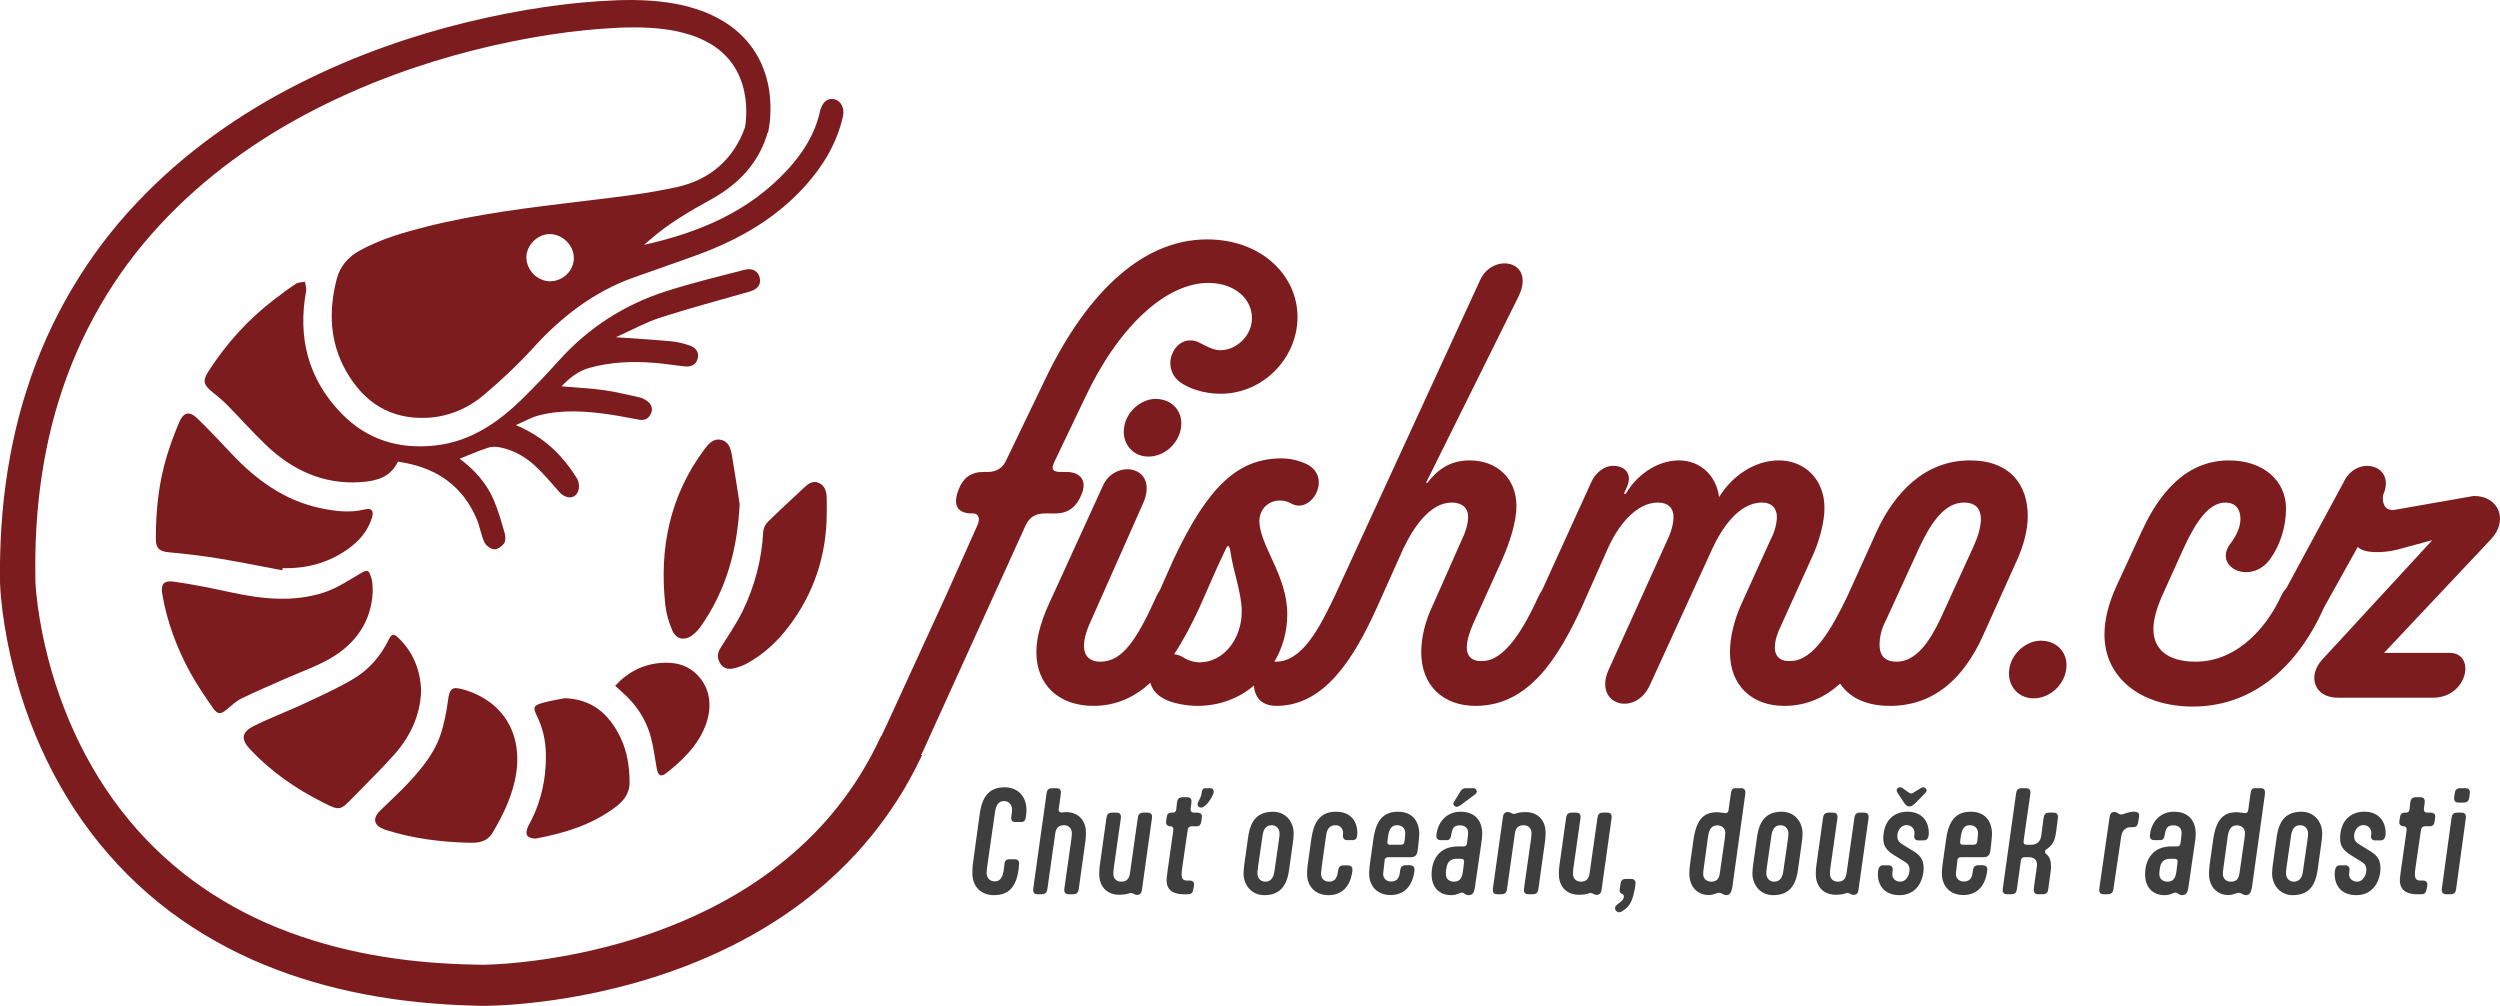 <?xml version="1.0" encoding="utf-8"?>
<!-- Generator: Adobe Illustrator 16.0.0, SVG Export Plug-In . SVG Version: 6.00 Build 0)  -->
<!DOCTYPE svg PUBLIC "-//W3C//DTD SVG 1.1//EN" "http://www.w3.org/Graphics/SVG/1.1/DTD/svg11.dtd">
<svg version="1.1" id="Vrstva_1" xmlns="http://www.w3.org/2000/svg" xmlns:xlink="http://www.w3.org/1999/xlink" x="0px" y="0px"
	 width="455.41px" height="183.237px" viewBox="0 0 455.41 183.237" enable-background="new 0 0 455.41 183.237"
	 xml:space="preserve">
<g>
	<g>
		<path fill="#3F3E3E" d="M179.843,157.772c-0.07,0.562-0.117,1.03-0.117,1.241c0,0.82,0.515,1.546,1.476,1.546
			c1.054,0,1.452-0.82,1.64-2.084l0.163-1.241c0.023-0.211,0.188-0.703,0.773-0.703h1.148c0.468,0,0.726,0.375,0.726,0.679
			c0,0.187-0.047,0.703-0.094,1.101c-0.444,3.443-1.968,4.755-4.474,4.755c-2.318,0-3.959-1.476-3.959-4.076
			c0-0.82,0.07-1.429,0.164-2.108l1.172-8.549c0.469-3.466,1.896-4.918,4.59-4.918c2.39,0,3.936,1.71,3.936,4.123
			c0,0.351-0.023,0.726-0.094,1.101l-0.047,0.352c-0.07,0.492-0.352,0.75-0.75,0.75h-1.17c-0.305,0-0.469-0.094-0.586-0.234
			c-0.094-0.117-0.141-0.281-0.141-0.445c0-0.304,0.164-0.96,0.164-1.592c0-0.82-0.516-1.546-1.476-1.546
			c-1.054,0-1.452,0.82-1.64,2.084L179.843,157.772z"/>
		<path fill="#3F3E3E" d="M193.4,148.005c0.164,0,0.422-0.07,0.749-0.07c2.601,0,3.677,1.85,3.677,3.771
			c0,0.375-0.047,1.031-0.094,1.476l-1.217,8.713c-0.07,0.469-0.188,1.007-1.031,1.007h-0.75c-0.374,0-0.585-0.094-0.702-0.234
			c-0.117-0.14-0.164-0.281-0.164-0.515c0-0.07,0.023-0.352,0.047-0.492l1.265-8.9c0.07-0.563,0.07-0.843,0.07-1.031
			c0-0.843-0.609-1.405-1.404-1.405c-0.844,0-1.453,0.328-1.617,1.499l-1.428,10.071c-0.07,0.469-0.188,1.007-1.031,1.007h-0.703
			c-0.375,0-0.585-0.094-0.702-0.234c-0.117-0.14-0.164-0.281-0.164-0.515c0-0.07,0.023-0.352,0.047-0.492l2.39-17.075
			c0.07-0.468,0.188-1.007,1.029-1.007h0.727c0.375,0,0.586,0.094,0.703,0.234c0.117,0.141,0.164,0.281,0.164,0.516
			c0,0.07-0.023,0.351-0.047,0.492l-0.211,1.593c-0.094,0.703-0.164,0.89-0.164,1.101
			C192.838,147.794,193.072,148.005,193.4,148.005z"/>
		<path fill="#3F3E3E" d="M200.235,159.225c0-0.375,0.023-1.031,0.094-1.476l1.218-8.713c0.07-0.469,0.188-1.007,1.031-1.007h0.749
			c0.375,0,0.585,0.094,0.702,0.234c0.117,0.14,0.164,0.281,0.164,0.515c0,0.07-0.023,0.351-0.047,0.492l-1.264,8.9
			c-0.07,0.563-0.07,0.843-0.07,1.031c0,0.843,0.608,1.405,1.404,1.405c0.844,0,1.453-0.328,1.617-1.499l1.428-10.071
			c0.07-0.469,0.188-1.007,1.031-1.007h0.703c0.374,0,0.585,0.094,0.702,0.234c0.117,0.14,0.164,0.281,0.164,0.515
			c0,0.07-0.023,0.351-0.047,0.492l-1.804,12.859c-0.047,0.328-0.117,0.468-0.211,0.585c-0.164,0.211-0.422,0.305-0.68,0.305
			c-0.233,0-0.421-0.094-0.655-0.211l-0.094-0.047c-0.117-0.07-0.233-0.094-0.351-0.094s-0.211,0.023-0.352,0.07l-0.211,0.07
			c-0.445,0.141-1.055,0.188-1.547,0.188C201.313,162.996,200.235,161.145,200.235,159.225z"/>
		<path fill="#3F3E3E" d="M213.652,151.847c0.047-0.281,0.094-0.632,0.094-0.82c0-0.164-0.07-0.305-0.188-0.398
			c-0.141-0.117-0.281-0.117-0.421-0.117c-0.141,0-0.281-0.023-0.445-0.141c-0.188-0.117-0.28-0.305-0.28-0.516
			c0-0.164,0.023-0.421,0.07-0.679l0.069-0.445c0.047-0.258,0.117-0.375,0.258-0.515c0.117-0.117,0.305-0.188,0.632-0.188h0.188
			c0.516,0,0.609-0.398,0.633-0.539l0.141-1.265c0.07-0.468,0.211-1.007,1.055-1.007h0.726c0.374,0,0.585,0.093,0.702,0.234
			s0.164,0.281,0.164,0.516c0,0.07-0.023,0.351-0.047,0.492l-0.07,0.515c-0.047,0.305-0.047,0.445-0.047,0.516
			c0,0.281,0.234,0.539,0.492,0.539h0.75c0.234,0,0.397,0.047,0.538,0.141c0.188,0.117,0.281,0.304,0.281,0.492
			s-0.023,0.375-0.07,0.703l-0.07,0.445c-0.047,0.211-0.117,0.375-0.258,0.516c-0.116,0.117-0.304,0.188-0.632,0.188h-0.773
			c-0.656,0-0.75,0.445-0.773,0.585l-0.889,6.09c-0.117,0.843-0.234,1.499-0.234,2.155c0,0.609,0.234,1.054,0.913,1.054h0.468
			c0.352,0,0.516,0.07,0.609,0.141c0.211,0.141,0.281,0.352,0.281,0.539c0,0.234-0.047,0.469-0.094,0.68l-0.07,0.328
			c-0.117,0.703-0.516,0.82-1.008,0.82h-0.912c-1.781-0.07-2.929-0.796-2.929-2.577c0.023-0.281,0.023-0.562,0.188-1.733
			L213.652,151.847z M218.923,144.164c0.164-0.352,0.188-0.585,0.702-0.585h0.844c0.445,0,0.633,0.304,0.633,0.656
			c0,0.585-1.359,2.881-2.296,2.881c-0.351,0-0.655-0.258-0.655-0.656c0-0.141,0.094-0.352,0.211-0.562l0.187-0.352
			c0.164-0.304,0.352-0.914,0.375-1.265V144.164z"/>
		<path fill="#3F3E3E" d="M226.529,159.084c0-0.468,0.07-1.124,0.188-1.967l0.656-4.661c0.445-3.209,1.897-4.591,4.544-4.591
			c2.155,0,3.747,1.71,3.747,3.982c0,0.468-0.07,1.124-0.188,1.967l-0.655,4.661c-0.444,3.209-1.897,4.591-4.544,4.591
			C228.123,163.066,226.529,161.356,226.529,159.084z M232.151,158.733l0.819-5.668c0.094-0.703,0.117-1.03,0.117-1.218
			c0-0.82-0.539-1.522-1.428-1.522c-1.102,0-1.523,0.843-1.664,1.874l-0.819,5.668c-0.094,0.703-0.117,1.03-0.117,1.218
			c0,0.82,0.538,1.522,1.429,1.522C231.59,160.606,232.011,159.763,232.151,158.733z"/>
		<path fill="#3F3E3E" d="M242.008,163.066c-2.436,0-3.911-1.616-3.911-3.935c0-0.609,0.07-1.312,0.188-2.084l0.585-4.169
			c0.492-3.56,1.922-5.012,4.498-5.012c2.646,0,3.888,1.687,3.888,3.888c0,0.234-0.047,0.492-0.07,0.679
			c-0.047,0.375-0.351,0.609-0.726,0.609h-1.102c-0.469,0-0.726-0.375-0.726-0.679c0-0.211,0.023-0.398,0.023-0.703
			c0-0.703-0.539-1.335-1.358-1.335c-0.938,0-1.547,0.492-1.733,1.897l-0.726,5.153c-0.117,0.89-0.188,1.569-0.188,1.851
			c0,0.796,0.585,1.382,1.428,1.382c0.844,0,1.453-0.421,1.617-1.71l0.047-0.257c0.07-0.469,0.188-1.007,1.029-1.007h0.633
			c0.352,0,0.586,0.07,0.75,0.211c0.141,0.117,0.211,0.304,0.211,0.562c0,0.234-0.047,0.539-0.117,0.89
			C245.803,161.497,244.444,163.066,242.008,163.066z"/>
		<path fill="#3F3E3E" d="M251.959,159.201c0,0.796,0.586,1.382,1.429,1.382s1.452-0.421,1.593-1.476l0.07-0.492
			c0.07-0.469,0.188-1.007,1.031-1.007h0.632c0.351,0,0.585,0.07,0.749,0.211c0.141,0.117,0.211,0.304,0.211,0.562
			c0,0.234-0.047,0.539-0.117,0.89c-0.445,2.202-1.803,3.771-4.239,3.771s-3.911-1.616-3.911-3.935c0-0.609,0.07-1.312,0.188-2.084
			l0.585-4.169c0.492-3.513,1.897-4.989,4.497-4.989c2.506,0,3.795,1.616,3.865,3.958c0,0.117-0.047,0.983-0.141,1.78l-0.141,1.171
			c-0.047,0.304-0.047,1.382-1.219,1.382h-4.168c-0.328,0-0.586,0.164-0.633,0.468L251.959,159.201z M254.535,150.324
			c-0.983,0-1.451,0.562-1.662,1.944l-0.094,0.609c-0.023,0.188-0.047,0.352-0.047,0.516c0,0.328,0.141,0.492,0.468,0.492h1.921
			c0.328,0,0.656-0.07,0.727-0.632l0.07-0.585c0.047-0.305,0.07-0.75,0.07-0.937C255.988,150.863,255.332,150.324,254.535,150.324z"
			/>
		<path fill="#3F3E3E" d="M260.785,159.295c0-2.717,1.406-5.106,4.778-5.106h1.054c0.328,0,0.563-0.164,0.609-0.539l0.117-0.89
			c0.07-0.492,0.094-0.89,0.094-1.078c0-0.914-0.703-1.335-1.429-1.335c-0.819,0-1.358,0.164-1.593,1.452l-0.094,0.515
			c-0.07,0.422-0.328,0.726-0.75,0.726h-1.193c-0.492,0-0.727-0.375-0.727-0.679c0.141-2.483,1.779-4.497,4.403-4.497
			c2.623,0,3.911,1.616,3.958,3.935c0,0.609-0.094,1.335-0.211,2.108l-1.147,7.87c-0.094,0.703-0.374,1.289-1.101,1.289
			c-0.281,0-0.469-0.07-0.68-0.211l-0.094-0.07c-0.141-0.094-0.281-0.188-0.445-0.188c-0.374,0-0.866,0.469-1.967,0.469
			C262.074,163.066,260.785,161.52,260.785,159.295z M265.985,156.438h-0.679c-1.031,0-1.641,0.562-1.805,1.616l-0.07,0.445
			c-0.047,0.304-0.047,0.562-0.047,0.773c0,0.843,0.656,1.335,1.453,1.335c0.796,0,1.475-0.305,1.662-1.897l0.188-1.569
			c0.023-0.188,0.023-0.211,0.023-0.211C266.711,156.484,266.383,156.438,265.985,156.438z M266.009,146.717
			c-0.281,0.164-0.469,0.257-0.655,0.257c-0.352,0-0.586-0.257-0.609-0.585c0-0.141,0.07-0.258,0.211-0.468l1.077-1.757
			c0.28-0.421,0.515-0.585,1.03-0.585h1.313c0.397,0,0.632,0.281,0.632,0.562c0,0.211-0.047,0.375-0.398,0.632L266.009,146.717z"/>
		<path fill="#3F3E3E" d="M281.557,151.706c0,0.375-0.047,1.031-0.094,1.476l-1.218,8.713c-0.07,0.469-0.188,1.007-1.03,1.007h-0.75
			c-0.375,0-0.586-0.094-0.703-0.234c-0.117-0.14-0.164-0.281-0.164-0.515c0-0.07,0.023-0.352,0.047-0.492l1.266-8.9
			c0.07-0.563,0.07-0.843,0.07-1.031c0-0.843-0.609-1.405-1.406-1.405c-0.842,0-1.451,0.328-1.615,1.499l-1.429,10.071
			c-0.07,0.469-0.188,1.007-1.03,1.007h-0.703c-0.375,0-0.586-0.094-0.703-0.234c-0.117-0.14-0.164-0.281-0.164-0.515
			c0-0.07,0.023-0.352,0.047-0.492l1.805-12.859c0.047-0.328,0.116-0.469,0.21-0.585c0.164-0.211,0.422-0.305,0.679-0.305
			c0.234,0,0.422,0.094,0.656,0.211l0.094,0.047c0.117,0.07,0.234,0.094,0.352,0.094s0.211-0.023,0.352-0.07l0.211-0.07
			c0.445-0.141,1.054-0.188,1.545-0.188C280.479,147.935,281.557,149.785,281.557,151.706z"/>
		<path fill="#3F3E3E" d="M283.965,159.225c0-0.375,0.023-1.031,0.094-1.476l1.219-8.713c0.07-0.469,0.188-1.007,1.03-1.007h0.749
			c0.375,0,0.586,0.094,0.703,0.234c0.117,0.14,0.164,0.281,0.164,0.515c0,0.07-0.023,0.351-0.047,0.492l-1.265,8.9
			c-0.07,0.563-0.07,0.843-0.07,1.031c0,0.843,0.608,1.405,1.405,1.405c0.844,0,1.452-0.328,1.616-1.499l1.429-10.071
			c0.07-0.469,0.188-1.007,1.031-1.007h0.702c0.374,0,0.585,0.094,0.702,0.234c0.117,0.14,0.164,0.281,0.164,0.515
			c0,0.07-0.023,0.351-0.047,0.492l-1.803,12.859c-0.047,0.328-0.117,0.468-0.211,0.585c-0.164,0.211-0.422,0.305-0.68,0.305
			c-0.234,0-0.422-0.094-0.656-0.211l-0.094-0.047c-0.117-0.07-0.233-0.094-0.351-0.094s-0.211,0.023-0.352,0.07l-0.211,0.07
			c-0.444,0.141-1.054,0.188-1.546,0.188C285.043,162.996,283.965,161.145,283.965,159.225z"/>
		<path fill="#3F3E3E" d="M295.111,164.377c0.397-0.305,0.702-0.656,0.702-1.054c0-0.328-0.141-0.398-0.351-0.492l-0.094-0.047
			c-0.188-0.094-0.328-0.257-0.328-0.585c0-0.164,0.094-0.82,0.188-1.382c0.07-0.352,0.304-0.703,0.843-0.703h1.124
			c0.492,0,0.75,0.375,0.75,0.703c0,0.281-0.094,0.82-0.164,1.194c-0.352,1.827-0.797,2.881-1.687,3.56l-0.375,0.281
			c-0.28,0.211-0.562,0.328-0.749,0.328c-0.492,0-0.773-0.422-0.773-0.75c0-0.281,0.211-0.539,0.539-0.773L295.111,164.377z"/>
		<path fill="#3F3E3E" d="M315.016,146.53l0.328-2.202c0.047-0.398,0.258-0.75,0.749-0.75h1.124c0.492,0,0.727,0.351,0.727,0.703
			c0,0.445-0.094,0.867-0.164,1.429c-0.75,5.317-1.499,10.634-2.225,15.974c-0.164,0.75-0.328,1.382-1.102,1.382
			c-0.234,0-0.656-0.188-0.75-0.258l-0.116-0.07c-0.117-0.07-0.281-0.094-0.422-0.094c-0.491,0-1.03,0.398-1.897,0.398
			c-1.873,0-3.537-1.312-3.537-3.912c0-0.609,0.07-1.241,0.188-2.108l0.586-4.146c0.516-3.583,1.874-4.918,4.24-4.918
			c0.679,0,1.264,0.164,1.592,0.164c0.258,0,0.516-0.211,0.539-0.516C314.945,147.209,314.992,146.857,315.016,146.53z
			 M311.127,152.526l-0.772,5.645c-0.07,0.469-0.094,0.843-0.094,1.054c0,0.867,0.655,1.382,1.452,1.382s1.405-0.305,1.569-1.476
			l0.913-6.371c0.07-0.563,0.094-0.843,0.094-1.031c0-0.937-0.749-1.382-1.475-1.382
			C311.643,150.348,311.291,151.308,311.127,152.526z"/>
		<path fill="#3F3E3E" d="M319.227,159.084c0-0.468,0.07-1.124,0.188-1.967l0.656-4.661c0.445-3.209,1.897-4.591,4.544-4.591
			c2.155,0,3.747,1.71,3.747,3.982c0,0.468-0.07,1.124-0.188,1.967l-0.655,4.661c-0.444,3.209-1.897,4.591-4.544,4.591
			C320.82,163.066,319.227,161.356,319.227,159.084z M324.849,158.733l0.819-5.668c0.094-0.703,0.117-1.03,0.117-1.218
			c0-0.82-0.539-1.522-1.428-1.522c-1.102,0-1.523,0.843-1.664,1.874l-0.819,5.668c-0.094,0.703-0.117,1.03-0.117,1.218
			c0,0.82,0.538,1.522,1.429,1.522C324.287,160.606,324.708,159.763,324.849,158.733z"/>
		<path fill="#3F3E3E" d="M330.771,159.225c0-0.375,0.023-1.031,0.094-1.476l1.218-8.713c0.07-0.469,0.188-1.007,1.031-1.007h0.749
			c0.375,0,0.585,0.094,0.702,0.234c0.117,0.14,0.164,0.281,0.164,0.515c0,0.07-0.023,0.351-0.047,0.492l-1.264,8.9
			c-0.07,0.563-0.07,0.843-0.07,1.031c0,0.843,0.608,1.405,1.404,1.405c0.844,0,1.453-0.328,1.617-1.499l1.428-10.071
			c0.07-0.469,0.188-1.007,1.031-1.007h0.703c0.374,0,0.585,0.094,0.702,0.234c0.117,0.14,0.164,0.281,0.164,0.515
			c0,0.07-0.023,0.351-0.047,0.492l-1.804,12.859c-0.047,0.328-0.117,0.468-0.211,0.585c-0.164,0.211-0.422,0.305-0.68,0.305
			c-0.233,0-0.421-0.094-0.655-0.211l-0.094-0.047c-0.117-0.07-0.233-0.094-0.351-0.094s-0.211,0.023-0.352,0.07l-0.211,0.07
			c-0.445,0.141-1.055,0.188-1.547,0.188C331.848,162.996,330.771,161.145,330.771,159.225z"/>
		<path fill="#3F3E3E" d="M346.741,153.931l1.64,1.007c1.265,0.773,2.037,1.499,2.037,3.208c0,2.108-1.171,4.919-4.402,4.919
			c-2.671,0-3.936-1.687-3.936-3.841c0-0.82,0.188-1.593,0.891-1.593h1.1c0.492,0,0.703,0.375,0.727,0.679
			c0,0.164-0.094,0.703-0.094,0.937c0,0.914,0.75,1.358,1.429,1.358c1.241,0,1.71-1.382,1.71-2.108v-0.117
			c0-0.632-0.258-1.031-0.914-1.429l-1.826-1.125c-1.499-0.913-2.038-1.78-2.038-3.045c0-3.326,1.968-4.918,4.403-4.918
			c2.623,0,3.889,1.733,3.889,3.888c0,0.679-0.188,1.335-0.867,1.335h-1.101c-0.491,0-0.679-0.375-0.702-0.656
			c0-0.234,0.07-0.375,0.07-0.679c0-0.937-0.727-1.452-1.453-1.452c-1.077,0-1.686,1.077-1.686,2.038
			C345.641,153.088,345.922,153.439,346.741,153.931z M348.545,144.398l1.451-0.89c0.117-0.07,0.234-0.094,0.352-0.094
			c0.305,0,0.609,0.258,0.609,0.562c0,0.094-0.047,0.234-0.117,0.352l-1.92,1.967c-0.328,0.281-0.633,0.609-1.078,0.609
			c-0.516,0-0.773-0.351-1.031-0.726l-0.936-1.429c-0.188-0.257-0.375-0.515-0.375-0.773c0-0.328,0.258-0.562,0.608-0.562
			c0.164,0,0.305,0.023,0.469,0.141c0.28,0.188,1.194,0.984,1.569,0.984C348.287,144.539,348.428,144.492,348.545,144.398z"/>
		<path fill="#3F3E3E" d="M356.293,159.201c0,0.796,0.586,1.382,1.43,1.382c0.843,0,1.451-0.421,1.592-1.476l0.07-0.492
			c0.07-0.469,0.188-1.007,1.031-1.007h0.633c0.351,0,0.585,0.07,0.749,0.211c0.14,0.117,0.21,0.304,0.21,0.562
			c0,0.234-0.047,0.539-0.116,0.89c-0.445,2.202-1.804,3.771-4.239,3.771c-2.437,0-3.912-1.616-3.912-3.935
			c0-0.609,0.07-1.312,0.188-2.084l0.586-4.169c0.492-3.513,1.896-4.989,4.496-4.989c2.507,0,3.795,1.616,3.865,3.958
			c0,0.117-0.047,0.983-0.141,1.78l-0.141,1.171c-0.047,0.304-0.047,1.382-1.218,1.382h-4.169c-0.328,0-0.586,0.164-0.633,0.468
			L356.293,159.201z M358.87,150.324c-0.983,0-1.452,0.562-1.663,1.944l-0.094,0.609c-0.023,0.188-0.047,0.352-0.047,0.516
			c0,0.328,0.141,0.492,0.469,0.492h1.92c0.328,0,0.656-0.07,0.727-0.632l0.07-0.585c0.047-0.305,0.07-0.75,0.07-0.937
			C360.322,150.863,359.666,150.324,358.87,150.324z"/>
		<path fill="#3F3E3E" d="M373.13,161.895c-0.07,0.492-0.188,1.007-1.03,1.007h-0.75c-0.375,0-0.586-0.094-0.703-0.234
			c-0.117-0.14-0.164-0.281-0.164-0.515c0-0.07,0-0.352,0.023-0.492l0.492-3.49c0.047-0.304,0.07-0.445,0.07-0.726
			c0-0.82-0.609-1.288-1.357-1.288h-0.984c-0.305,0-0.539,0.234-0.586,0.539l-0.726,5.2c-0.07,0.469-0.188,1.007-1.03,1.007h-0.703
			c-0.375,0-0.586-0.094-0.703-0.234c-0.117-0.14-0.164-0.281-0.164-0.515c0-0.07,0.023-0.352,0.047-0.492l2.39-17.075
			c0.07-0.468,0.188-1.007,1.03-1.007h0.727c0.375,0,0.586,0.094,0.703,0.234c0.116,0.141,0.163,0.281,0.163,0.516
			c0,0.07-0.023,0.351-0.047,0.492c-0.843,5.926-1.218,8.338-1.218,8.549c0.023,0.304,0.234,0.515,0.563,0.515h0.796
			c1.077,0,1.733-0.585,1.874-1.663l0.422-3.185c0.07-0.469,0.188-1.007,1.03-1.007h0.726c0.375,0,0.586,0.094,0.703,0.234
			c0.117,0.14,0.164,0.281,0.164,0.515c0,0.07-0.023,0.351-0.047,0.492l-0.281,2.178c-0.234,1.78-0.656,2.436-1.593,3.139
			l-0.234,0.164c-0.14,0.117-0.21,0.258-0.21,0.398c0,0.094,0.023,0.188,0.117,0.305l0.163,0.164
			c0.655,0.585,0.819,1.218,0.819,2.319c0,0.328-0.047,0.703-0.094,1.007L373.13,161.895z"/>
		<path fill="#3F3E3E" d="M389.402,148.005c0.188,0.117,0.281,0.304,0.281,0.492s-0.047,0.516-0.094,0.773l-0.141,0.703
			c-0.047,0.211-0.117,0.375-0.258,0.516c-0.117,0.117-0.305,0.187-0.633,0.187h-0.258c-0.89,0-1.686,0.352-1.896,1.733
			l-1.405,9.486c-0.07,0.469-0.188,1.007-1.03,1.007h-0.703c-0.375,0-0.586-0.094-0.703-0.234c-0.117-0.14-0.164-0.281-0.164-0.515
			c0-0.07,0.023-0.352,0.047-0.492l1.852-12.859c0.093-0.609,0.374-0.89,0.865-0.89c0.352,0,0.516,0.164,0.727,0.281l0.117,0.07
			c0.094,0.07,0.258,0.117,0.398,0.117c0.445,0,1.171-0.515,2.412-0.515C389.074,147.865,389.262,147.912,389.402,148.005z"/>
		<path fill="#3F3E3E" d="M390.758,159.295c0-2.717,1.406-5.106,4.778-5.106h1.054c0.328,0,0.563-0.164,0.609-0.539l0.117-0.89
			c0.07-0.492,0.094-0.89,0.094-1.078c0-0.914-0.703-1.335-1.429-1.335c-0.819,0-1.358,0.164-1.593,1.452l-0.094,0.515
			c-0.07,0.422-0.328,0.726-0.75,0.726h-1.193c-0.492,0-0.727-0.375-0.727-0.679c0.141-2.483,1.779-4.497,4.403-4.497
			c2.623,0,3.911,1.616,3.958,3.935c0,0.609-0.094,1.335-0.211,2.108l-1.147,7.87c-0.094,0.703-0.374,1.289-1.101,1.289
			c-0.281,0-0.469-0.07-0.68-0.211l-0.094-0.07c-0.141-0.094-0.281-0.188-0.445-0.188c-0.374,0-0.866,0.469-1.967,0.469
			C392.047,163.066,390.758,161.52,390.758,159.295z M395.958,156.438h-0.679c-1.031,0-1.641,0.562-1.805,1.616l-0.07,0.445
			c-0.047,0.304-0.047,0.562-0.047,0.773c0,0.843,0.656,1.335,1.453,1.335c0.796,0,1.475-0.305,1.662-1.897l0.188-1.569
			c0.023-0.188,0.023-0.211,0.023-0.211C396.684,156.484,396.355,156.438,395.958,156.438z"/>
		<path fill="#3F3E3E" d="M409.68,146.53l0.327-2.202c0.047-0.398,0.258-0.75,0.749-0.75h1.125c0.492,0,0.727,0.351,0.727,0.703
			c0,0.445-0.094,0.867-0.164,1.429c-0.75,5.317-1.5,10.634-2.226,15.974c-0.164,0.75-0.328,1.382-1.101,1.382
			c-0.234,0-0.656-0.188-0.75-0.258l-0.117-0.07c-0.117-0.07-0.281-0.094-0.422-0.094c-0.491,0-1.029,0.398-1.896,0.398
			c-1.874,0-3.537-1.312-3.537-3.912c0-0.609,0.07-1.241,0.188-2.108l0.586-4.146c0.516-3.583,1.873-4.918,4.239-4.918
			c0.679,0,1.265,0.164,1.593,0.164c0.258,0,0.516-0.211,0.539-0.516C409.609,147.209,409.656,146.857,409.68,146.53z
			 M405.791,152.526l-0.773,5.645c-0.07,0.469-0.094,0.843-0.094,1.054c0,0.867,0.656,1.382,1.453,1.382
			c0.796,0,1.404-0.305,1.568-1.476l0.914-6.371c0.07-0.563,0.094-0.843,0.094-1.031c0-0.937-0.75-1.382-1.476-1.382
			C406.307,150.348,405.955,151.308,405.791,152.526z"/>
		<path fill="#3F3E3E" d="M413.891,159.084c0-0.468,0.07-1.124,0.188-1.967l0.656-4.661c0.445-3.209,1.897-4.591,4.544-4.591
			c2.155,0,3.747,1.71,3.747,3.982c0,0.468-0.07,1.124-0.188,1.967l-0.655,4.661c-0.444,3.209-1.897,4.591-4.544,4.591
			C415.484,163.066,413.891,161.356,413.891,159.084z M419.513,158.733l0.819-5.668c0.094-0.703,0.117-1.03,0.117-1.218
			c0-0.82-0.539-1.522-1.428-1.522c-1.102,0-1.523,0.843-1.664,1.874l-0.819,5.668c-0.094,0.703-0.117,1.03-0.117,1.218
			c0,0.82,0.538,1.522,1.429,1.522C418.951,160.606,419.372,159.763,419.513,158.733z"/>
		<path fill="#3F3E3E" d="M429.955,153.931l1.64,1.007c1.265,0.773,2.038,1.499,2.038,3.208c0,2.108-1.172,4.919-4.404,4.919
			c-2.67,0-3.934-1.687-3.934-3.841c0-0.82,0.187-1.593,0.889-1.593h1.102c0.492,0,0.703,0.375,0.727,0.679
			c0,0.164-0.094,0.703-0.094,0.937c0,0.914,0.749,1.358,1.428,1.358c1.242,0,1.711-1.382,1.711-2.108v-0.117
			c0-0.632-0.258-1.031-0.914-1.429l-1.826-1.125c-1.5-0.913-2.039-1.78-2.039-3.045c0-3.326,1.969-4.918,4.404-4.918
			c2.623,0,3.888,1.733,3.888,3.888c0,0.679-0.188,1.335-0.866,1.335h-1.102c-0.492,0-0.679-0.375-0.702-0.656
			c0-0.234,0.07-0.375,0.07-0.679c0-0.937-0.726-1.452-1.452-1.452c-1.078,0-1.687,1.077-1.687,2.038
			C428.854,153.088,429.135,153.439,429.955,153.931z"/>
		<path fill="#3F3E3E" d="M438.313,151.847c0.047-0.281,0.094-0.632,0.094-0.82c0-0.164-0.07-0.305-0.188-0.398
			c-0.141-0.117-0.281-0.117-0.421-0.117c-0.141,0-0.281-0.023-0.445-0.141c-0.188-0.117-0.281-0.305-0.281-0.516
			c0-0.164,0.023-0.421,0.07-0.679l0.07-0.445c0.047-0.258,0.117-0.375,0.258-0.515c0.117-0.117,0.305-0.188,0.632-0.188h0.188
			c0.515,0,0.608-0.398,0.632-0.539l0.141-1.265c0.07-0.468,0.211-1.007,1.055-1.007h0.727c0.374,0,0.585,0.093,0.702,0.234
			c0.116,0.141,0.163,0.281,0.163,0.516c0,0.07-0.023,0.351-0.047,0.492l-0.069,0.515c-0.047,0.305-0.047,0.445-0.047,0.516
			c0,0.281,0.233,0.539,0.491,0.539h0.75c0.234,0,0.398,0.047,0.539,0.141c0.188,0.117,0.281,0.304,0.281,0.492
			s-0.023,0.375-0.07,0.703l-0.07,0.445c-0.047,0.211-0.117,0.375-0.258,0.516c-0.117,0.117-0.305,0.188-0.633,0.188h-0.773
			c-0.655,0-0.749,0.445-0.772,0.585l-0.89,6.09c-0.117,0.843-0.234,1.499-0.234,2.155c0,0.609,0.234,1.054,0.914,1.054h0.468
			c0.351,0,0.515,0.07,0.608,0.141c0.211,0.141,0.281,0.352,0.281,0.539c0,0.234-0.047,0.469-0.094,0.68l-0.07,0.328
			c-0.117,0.703-0.515,0.82-1.007,0.82h-0.913c-1.78-0.07-2.928-0.796-2.928-2.577c0.023-0.281,0.023-0.562,0.188-1.733
			L438.313,151.847z"/>
		<path fill="#3F3E3E" d="M447.422,161.895c-0.07,0.469-0.188,1.007-1.031,1.007h-0.726c-0.375,0-0.585-0.094-0.702-0.234
			c-0.117-0.14-0.164-0.281-0.164-0.515c0-0.07,0.023-0.352,0.047-0.492l1.732-12.625c0.07-0.469,0.188-1.007,1.031-1.007h0.726
			c0.375,0,0.585,0.094,0.702,0.234c0.117,0.14,0.164,0.281,0.164,0.515c0,0.07-0.023,0.351-0.047,0.492L447.422,161.895z
			 M447.914,146.202c-0.375,0-0.586-0.094-0.703-0.234c-0.117-0.141-0.164-0.281-0.164-0.516c0-0.07,0.023-0.257,0.047-0.445
			l0.047-0.375c0.07-0.539,0.211-1.054,1.054-1.054h0.866c0.375,0,0.586,0.094,0.703,0.234c0.117,0.141,0.164,0.281,0.164,0.516
			c0,0.07-0.023,0.257-0.047,0.445l-0.047,0.375c-0.07,0.539-0.211,1.054-1.054,1.054H447.914z"/>
	</g>
	<g>
		<path fill="#7C1C1F" d="M192.262,93.53c2.354,0,3.84-1.239,4.707-3.345c1.115-2.478,0-4.211-2.725-4.211h-0.99
			c-1.363,0-1.859-0.372-1.239-1.734l5.574-11.644c6.069-13.006,14.741-21.058,22.544-21.058c4.584,0,7.928,2.725,7.928,6.441
			c0,3.097-2.725,5.822-5.822,5.822c-1.238,0-2.725-0.867-3.715-1.363c-4.088-2.106-7.433,3.964-3.717,7.061
			c1.61,1.239,4.459,2.23,7.557,2.23c7.68,0,13.997-6.441,13.997-13.998s-6.565-14.121-16.476-14.121
			c-12.263,0-22.544,10.529-29.977,26.508l-6.564,13.625c-0.619,1.487-1.858,2.23-3.345,2.23h-0.867
			c-2.229,0-3.716,1.115-4.46,3.097c-0.99,2.354-0.742,4.459,2.354,4.459h0.247c0.991,0,1.363,0.991,0.744,2.229l-5.699,12.759
			l-9.661,21.058c-0.708,1.567-1.413,3.067-2.116,4.539l-0.052-0.024c0,0-0.169,0.352-0.495,1.033
			c-0.314,0.687-0.826,1.683-1.514,2.972c-1.406,2.554-3.615,6.247-7.139,10.412c-3.511,4.16-8.385,8.762-14.852,12.912
			c-6.445,4.16-14.467,7.835-23.705,10.436c-4.619,1.293-9.533,2.342-14.67,3.042c-2.564,0.351-5.192,0.619-7.83,0.764
			c-0.657,0.035-1.32,0.063-1.957,0.077l-0.42,0.006l-0.51-0.011l-1.023-0.022c-1.368-0.02-2.744-0.061-4.126-0.144
			c-11.044-0.534-22.651-2.602-33.56-7.354c-5.434-2.388-10.665-5.447-15.421-9.238c-4.761-3.783-9.033-8.288-12.667-13.341
			c-7.252-10.115-11.918-22.429-13.692-35.034c-0.212-1.551-0.385-3.192-0.452-4.625c-0.002-1.551-0.055-3.215-0.012-4.813
			c0.042-3.228,0.235-6.442,0.548-9.636c0.665-6.378,1.866-12.67,3.761-18.688c3.721-12.062,10.125-23.004,18.328-31.813
			c8.172-8.859,17.887-15.694,27.771-20.813c9.902-5.133,19.959-8.662,29.432-11.064c9.475-2.39,18.422-3.725,26.266-4.089
			c3.941-0.173,7.492-0.026,10.664,0.615c1.557,0.362,3.031,0.768,4.322,1.349c1.289,0.578,2.447,1.239,3.414,2.006
			c1.929,1.542,3.164,3.387,3.867,5.182c0.729,1.786,0.992,3.484,1.09,4.859c0.165,2.789-0.24,4.245-0.199,4.162l0.002,0
			c-2.117,5.827-6.377,9.493-12.303,10.823c-5.639,1.264-11.435,1.891-17.188,2.586c-9.629,1.163-19.261,2.293-28.683,4.687
			c-4.104,1.042-8.171,2.223-11.93,4.274c-2.17,1.185-3.655,2.864-4.274,5.265c-1.496,5.8-1.275,11.457,1.736,16.769
			c3.218,5.672,8.041,8.774,14.686,8.474c3.926-0.178,7.488-1.695,10.449-4.207c3.129-2.653,6.152-5.475,8.907-8.508
			c5.137-5.66,10.987-10.202,18.229-12.81c3.987-1.437,8.006-2.783,11.98-4.256c7.412-2.744,14.125-6.599,19.457-12.567
			c3.24-3.627,5.671-7.705,6.772-12.492c0.356-1.544-0.329-2.911-1.543-3.185c-1.222-0.276-2.11,0.416-2.589,2.02
			c-0.036,0.122-0.055,0.25-0.084,0.374c-0.926,3.998-3.052,7.343-5.767,10.324c-7.049,7.738-16.208,11.567-26.237,13.799
			c0.347-0.301,0.693-0.602,1.039-0.904c3.344-2.919,7.134-5.151,11.008-7.279c4.418-2.43,7.985-5.723,9.881-10.543
			c0.221-0.563,0.436-1.141,0.563-1.729l0.093,0.021c0,0,0.026-0.127,0.079-0.378c0.045-0.237,0.109-0.58,0.167-1.024
			c0.121-0.891,0.246-2.202,0.181-3.927c-0.081-1.716-0.323-3.883-1.253-6.3c-0.896-2.41-2.592-5.051-5.186-7.175
			c-1.293-1.059-2.796-1.949-4.42-2.704c-1.629-0.758-3.396-1.278-5.238-1.731c-3.682-0.807-7.742-1.034-11.875-0.884
			c-8.313,0.317-17.51,1.62-27.354,4.01C75.19,6.457,64.73,10.019,54.327,15.298c-10.381,5.265-20.711,12.374-29.515,21.754
			c-8.836,9.32-15.846,21.051-19.932,33.929c-2.082,6.426-3.419,13.121-4.18,19.876c-0.361,3.381-0.594,6.778-0.668,10.178
			c-0.059,1.714-0.021,3.368-0.028,5.131c0.073,1.882,0.245,3.543,0.463,5.281c1.816,13.66,6.689,26.924,14.569,38.139
			c3.943,5.585,8.627,10.61,13.855,14.836c5.224,4.236,10.973,7.659,16.9,10.322c11.904,5.304,24.369,7.588,36.047,8.256
			c1.464,0.099,2.917,0.154,4.359,0.188l1.08,0.032l0.539,0.016l0.628-0.002c0.758-0.01,1.484-0.035,2.211-0.068
			c2.894-0.135,5.7-0.401,8.453-0.754c5.501-0.704,10.757-1.78,15.731-3.13c9.947-2.711,18.73-6.629,25.909-11.179
			c7.196-4.534,12.741-9.667,16.745-14.336c4.021-4.676,6.561-8.841,8.17-11.712c0.79-1.448,1.374-2.569,1.737-3.339
			c0.373-0.765,0.565-1.161,0.565-1.161l-0.225-0.104c0.064-0.055,0.123-0.095,0.19-0.155l18.878-41.537
			c0.742-1.61,1.857-2.229,3.592-2.229H192.262z M100.174,51.238c-2.264-0.007-4.25-2.005-4.287-4.309
			c-0.035-2.242,2.041-4.315,4.297-4.289c2.332,0.026,4.376,2.093,4.352,4.402C104.513,49.346,102.537,51.246,100.174,51.238z"/>
		<path fill="#7C1C1F" d="M358.861,83.868c-8.299,0-13.749,5.946-16.97,12.883l-5.327,11.768c-0.006,0.015-0.012,0.029-0.02,0.044
			c-2.844,5.931-6.182,11.847-10.383,11.847c-1.611,0.124-2.85-0.62-2.85-2.478c0-1.239,0.496-2.725,1.238-4.211l5.327-11.768
			c1.61-3.344,2.478-6.937,2.478-9.414c0-5.326-3.717-8.671-8.3-8.671c-4.459,0-8.547,2.849-10.9,6.689
			c-0.495-3.964-3.468-6.689-7.309-6.689c-4.212,0-7.928,2.973-9.661,6.07h-0.372l0.619-1.363c0.867-2.105-0.247-3.716-2.601-3.716
			c-1.611,0-3.098,1.238-3.841,2.725l-9.099,19.971c-0.207,0.289-0.396,0.607-0.562,0.963c-2.726,5.946-6.194,11.892-10.281,11.892
			c-1.61,0.124-2.849-0.62-2.849-2.478c0-1.239,0.495-2.725,1.114-4.211l5.327-11.768c1.361-3.097,2.601-6.813,2.601-9.786
			c0-4.955-3.468-8.299-8.547-8.299c-3.716,0-5.946,1.858-7.681,4.088h-0.247l16.847-33.941c3.221-6.565-4.584-8.051-6.938-3.097
			l-26.508,57.6l-0.007,0.017c-2.847,5.94-5.942,11.999-10.769,11.999h-0.248c1.486-2.478,2.354-5.451,2.354-8.671
			c0-7.061-5.078-12.511-5.078-16.97c0-1.982,1.486-3.716,3.716-3.716c0.867,0,1.61,0.248,2.229,0.619
			c3.469,1.734,7.061-4.335,3.221-6.937c-0.99-0.62-2.973-1.363-5.078-1.363c-7.928,0-13.379,4.955-19.695,18.333l-2.561,5.76
			c-0.196,0.279-0.377,0.588-0.535,0.929c-3.592,7.928-6.193,12.016-10.281,12.016c-1.982,0-2.973-1.115-2.973-2.849
			c0-1.363,0.495-2.849,0.99-3.964l9.786-22.049c2.973-6.813-5.079-8.175-7.309-3.221l-9.167,20.067
			c-1.857,3.84-2.973,7.185-2.973,10.281c0,5.946,4.088,9.786,10.406,9.786c4.186,0,7.551-1.64,10.367-4.216
			c0.248,1.018,0.917,1.995,2.142,2.729c1.487,0.991,4.46,1.486,6.441,1.486c3.964,0,7.556-1.362,10.281-3.716
			c0.124,2.105,1.362,3.716,4.088,3.716c8.795,0,14.121-8.671,18.333-17.961c0.006-0.013,0.01-0.025,0.016-0.039l4.813-10.738
			c1.858-3.84,4.831-8.299,8.795-8.299c1.858,0,2.973,0.991,2.973,2.601c0,1.239-0.495,2.849-1.114,4.088l-5.327,12.016
			c-1.362,2.849-2.105,5.822-2.105,8.547c0,6.07,3.964,9.786,9.909,9.786c9.786,0,15.113-8.918,19.324-17.961
			c0.004-0.009,0.006-0.017,0.01-0.025l4.943-11.123c1.611-3.469,4.831-7.928,8.919-7.928c1.981,0,2.849,1.115,2.849,2.601
			c0,1.363-0.495,2.973-1.114,4.212l-10.653,23.535c-2.973,6.441,4.707,8.795,7.433,2.973l11.396-24.898
			c1.611-3.468,4.707-8.423,9.043-8.423c1.858,0,2.725,1.115,2.725,2.601c0,1.115-0.371,2.725-1.114,4.088l-5.45,12.016
			c-1.238,2.849-1.982,5.822-1.982,8.547c0,6.07,3.965,9.786,9.91,9.786c4.09,0,7.394-1.571,10.16-4.045
			c1.676,2.479,4.664,4.045,9.038,4.045c7.928,0,13.378-4.831,16.97-12.759l6.194-13.75c1.239-2.725,1.981-5.574,1.981-8.052
			C369.391,88.327,366.17,83.868,358.861,83.868z M218.521,120.657c-0.991,0-2.23-0.372-3.098-0.991
			c-0.523-0.284-1.039-0.43-1.538-0.487c1.743-2.632,3.253-5.583,4.637-8.555c0.003-0.008,0.006-0.016,0.009-0.023
			c1.239-2.728,3.09-7.167,4.201-9.391c0.619-1.362,0.744-1.734,0.991-1.734s0.372,0.619,0.495,1.486
			c0.372,2.725,1.982,7.185,1.982,10.405C226.201,116.446,222.856,120.657,218.521,120.657z M359.481,99.599l-5.946,13.007
			c-1.981,4.211-4.459,7.928-8.051,7.928c-2.354,0-3.098-1.363-3.098-3.097c0-1.362,0.372-2.973,1.115-4.335l6.193-13.502
			c2.105-4.459,4.584-8.051,8.052-8.051C362.207,91.548,360.968,96.378,359.481,99.599z"/>
		<path fill="#7C1C1F" d="M450.632,90.344l-14.673,2.574c-1.638,0-2.016-1.266-1.848-2.741c2.508-5.521-4.869-7.465-7.213-2.285
			l-10.426,19.29c-0.355,0.369-0.668,0.81-0.911,1.336c-2.354,5.203-7.68,12.016-15.607,12.016c-4.707,0-7.681-1.982-7.681-5.946
			c0-1.61,0.496-3.469,1.486-5.822l4.088-9.042c2.23-4.831,4.584-8.175,7.557-8.175c1.734,0,2.725,1.115,2.725,2.973
			c0,1.363-0.619,2.973-1.981,4.707c-2.849,4.212,3.84,7.309,7.309,2.725c1.858-2.477,2.973-5.946,2.973-9.29
			c0-5.203-4.212-8.795-10.405-8.795c-9.29,0-13.873,8.547-15.979,13.13l-4.46,9.662c-1.486,3.22-2.229,6.193-2.229,8.918
			c0,7.928,6.689,13.13,16.104,13.13c10.281,0,18.704-6.441,23.906-18.085c0.002-0.004,0.004-0.008,0.006-0.012l6.129-10.986
			c1.115,1.238,4.668,1.125,7.174,0.503l6.402-1.734l-20.057,21.766c-2.726,2.973-1.486,6.937,2.849,6.937h17.343
			c6.316,0,7.928-8.175,2.973-8.175h-11.893l19.438-20.652C456.949,94.927,455.339,90.344,450.632,90.344z M434.119,90.132
			c0.04-0.3-0.715,0.841-0.531,0.452L434.119,90.132z"/>
		<path fill="#7C1C1F" d="M91.023,81.478c2.468,0.488,4.634,1.694,6.452,3.381c1.578,1.46,2.967,3.128,4.396,4.744
			c1.204,1.359,2.919,1.357,3.464-0.168c0.236-0.661,0.143-1.674-0.223-2.268c-0.904-1.47-1.954-2.88-3.119-4.152
			c-2.147-2.344-4.711-4.17-8.023-5.587c1.619-0.692,2.845-1.408,4.166-1.752c4.307-1.116,8.665-0.791,13.005-0.162
			c1.798,0.261,3.576,0.664,5.37,0.957c1.09,0.178,1.85-0.39,2.157-1.368c0.306-0.973-0.223-1.722-1.051-2.231
			c-0.323-0.197-0.677-0.384-1.04-0.464c-2.15-0.47-4.291-1.021-6.465-1.323c-2.536-0.353-5.104-0.478-7.814-0.714
			c1.46-1.543,3.036-2.787,5.027-3.345c3.925-1.103,7.945-1.253,11.983-0.921c1.854,0.152,3.696,0.461,5.547,0.646
			c1.096,0.108,1.979-0.374,2.247-1.453c0.291-1.171-0.393-1.998-1.451-2.356c-1.073-0.363-2.2-0.661-3.324-0.765
			c-3.227-0.3-6.465-0.488-10.141-0.751c2.875-1.287,5.394-2.693,8.084-3.563c5.352-1.733,10.795-3.177,16.205-4.724
			c1.525-0.436,2.17-1.23,1.929-2.481c-0.231-1.201-1.277-1.901-2.727-1.527c-4.788,1.238-9.604,2.408-14.312,3.912
			c-7.615,2.435-14.158,6.639-19.537,12.616c-2.155,2.393-4.375,4.736-6.678,6.991c-4.414,4.317-9.377,7.732-15.705,8.479
			c-6.66,0.782-12.563-0.966-17.282-5.854c-6.049-6.267-7.959-13.785-6.397-22.283c0.096-0.524-0.137-1.11-0.218-1.667
			c-0.551,0.112-1.196,0.078-1.634,0.364c-1.415,0.928-2.775,1.945-4.117,2.979c-4.682,3.611-8.579,7.946-11.785,12.902
			c-1.16,1.791-0.961,2.539,0.71,3.872c0.927,0.739,1.845,1.502,2.675,2.345c2.353,2.387,4.579,4.9,6.996,7.219
			c4.788,4.593,10.42,7.257,17.201,6.826c2.795-0.178,5.484-0.78,6.87-3.7c0.033-0.008,0.075-0.034,0.114-0.026
			c0.415,0.07,0.832,0.139,1.244,0.219c6.09,1.176,10.563,4.444,13.016,10.221c0.576,1.357,0.778,2.878,1.393,4.211
			c0.278,0.605,1.113,1.241,1.752,1.307c0.581,0.061,1.411-0.502,1.812-1.032c0.317-0.42,0.327-1.258,0.163-1.822
			c-0.606-2.107-1.189-4.245-2.065-6.247c-1.292-2.958-3.409-5.338-6.157-7.404c1.871-0.739,3.457-1.439,5.096-1.979
			C89.506,81.36,90.32,81.339,91.023,81.478z"/>
		<path fill="#7C1C1F" d="M39.969,101.756c3.832,0.626,7.638,1.414,11.457,2.131c0.02-0.132,0.039-0.263,0.061-0.395
			c4.239,0.122,8.155-0.898,11.667-3.313c2.15-1.479,3.841-3.337,4.606-5.889c0.377-1.259-0.09-1.79-1.283-1.497
			c-2.756,0.678-5.478,0.333-8.18-0.244c-6.521-1.396-11.619-5.135-16.1-9.878c-2.038-2.157-4.065-4.329-6.191-6.397
			c-1.5-1.459-2.558-1.24-3.375,0.682c-0.846,1.981-1.598,4.013-2.227,6.071c-1.5,4.902-2.012,9.956-2.019,15.063
			c-0.003,1.86,0.689,2.366,2.411,2.52C33.865,100.885,36.929,101.261,39.969,101.756z"/>
		<path fill="#7C1C1F" d="M34.662,122.52c1.242,2.261,2.705,4.406,4.178,6.527c0.783,1.131,1.425,1.074,2.417,0.239
			c0.874-0.734,1.729-1.557,2.735-2.049c2.66-1.303,5.396-2.453,8.104-3.658c2.707-1.204,5.551-2.17,8.096-3.65
			c4.629-2.689,7.449-6.698,7.709-12.174c-0.027-0.615-0.029-1.167-0.088-1.716c-0.035-0.333-0.143-0.661-0.244-0.983
			c-0.41-1.308-0.692-1.3-1.859-0.621c-2.18,1.271-4.338,2.731-6.705,3.499c-5.646,1.829-11.379,1.187-17.082-0.06
			c-3.388-0.74-6.795-1.424-10.225-1.919c-1.912-0.274-2.451,0.492-2.12,2.382C30.457,113.355,32.219,118.076,34.662,122.52z"/>
		<path fill="#7C1C1F" d="M58.814,146.167c3.054,1.538,3.147,1.527,5.472-0.884c2.497-2.591,5.097-5.093,7.491-7.779
			c2.949-3.309,4.793-7.16,4.938-11.706c-0.145-3.744-1.428-7.003-4.177-9.637c-0.724-0.693-1.192-0.75-1.69,0.283
			c-1.469,3.053-3.668,5.574-6.553,7.275c-2.975,1.754-6.158,3.167-9.296,4.633c-2.946,1.377-6.02,2.494-8.909,3.978
			c-2.125,1.091-2.177,2.406-0.554,4.143C49.345,140.548,53.85,143.668,58.814,146.167z"/>
		<path fill="#7C1C1F" d="M69.963,151.072c0.197,0.075,0.398,0.14,0.602,0.203c4.646,1.432,9.414,2.096,14.84,2.246
			c1.309,0.016,3.184,0.088,4.351-1.867c1.743-2.925,3.219-5.956,3.99-9.292c1.87-8.103-1.751-14.587-9.358-16.766
			c-2.055-0.588-2.488-0.158-2.767,1.933c-0.288,2.161-0.704,4.345-1.405,6.403c-1.14,3.344-3.388,6.05-5.753,8.606
			c-1.667,1.802-3.508,3.441-5.251,5.174C67.809,149.105,68.102,150.365,69.963,151.072z"/>
		<path fill="#7C1C1F" d="M133.332,82.958c-0.222-1.27-0.621-2.619-2.118-2.86c-1.39-0.223-2.231,0.851-2.967,1.845
			c-6.229,8.415-8.166,17.928-7.062,28.169c0.171,1.579,0.625,3.175,1.238,4.644c0.742,1.774,2.342,2.059,3.837,0.854
			c0.522-0.419,0.991-0.939,1.379-1.487c4.716-6.662,6.703-14.167,7.097-22.285C134.274,88.878,133.847,85.911,133.332,82.958z"/>
		<path fill="#7C1C1F" d="M97.691,152.734c5.08-0.934,9.949-2.445,14.193-5.535c1.597-1.163,2.823-2.545,2.805-4.698
			c-0.021-2.826-0.426-5.574-1.657-8.14c-2.038-4.243-5.13-7.002-10.151-7.175c-1.359,0.279-2.743,0.478-4.074,0.862
			c-1.639,0.475-1.76,0.841-1.006,2.362c1.092,2.204,1.603,4.531,1.641,6.986c0.071,4.633-0.945,8.983-3.196,13.052
			c-0.276,0.499-0.466,1.354-0.22,1.743C96.272,152.581,97.16,152.832,97.691,152.734z"/>
		<path fill="#7C1C1F" d="M133.568,121.769c0.855-0.188,1.719-0.484,2.486-0.902c3.058-1.674,5.573-4.019,7.658-6.774
			c4.59-6.068,6.852-12.959,6.891-20.563c0-0.932,0.016-1.864-0.004-2.797c-0.022-1.16-0.33-2.277-1.446-2.769
			c-1.191-0.524-2.074,0.286-2.899,1.068c-2.125,2.01-4.297,3.971-6.375,6.026c-0.453,0.447-0.818,1.192-0.852,1.82
			c-0.266,5.07-1.536,9.888-3.74,14.422c-1.142,2.348-2.656,4.518-4.044,6.744c-0.579,0.927-0.632,1.815-0.087,2.744
			C131.705,121.726,132.602,121.983,133.568,121.769z"/>
		<path fill="#7C1C1F" d="M119.654,140.095c0.222,1.202,0.763,1.489,1.716,0.741c2.88-2.271,5.519-4.781,6.979-8.255
			c1.664-3.957,0.979-7.69-1.838-10.116c-1.672-1.439-3.695-1.837-5.822-1.722c-3.404,0.185-6.229,1.596-8.628,4.177
			c0.501,0.455,0.896,0.826,1.303,1.185c2.513,2.214,4.321,4.907,5.189,8.137C119.068,136.154,119.293,138.144,119.654,140.095z"/>
	</g>
	<path fill="#7C1C1F" d="M210.491,72.667c-2.601,0-5.304,2.301-5.703,5.103c-0.5,2.802,1.401,5.404,4.402,5.404
		c2.902,0,5.403-2.301,5.903-5.003C215.695,75.068,213.594,72.667,210.491,72.667z"/>
	<path fill="#7C1C1F" d="M371.741,116.705c-2.601,0-5.304,2.301-5.703,5.103c-0.5,2.802,1.401,5.404,4.402,5.404
		c2.902,0,5.403-2.301,5.903-5.003C376.945,119.106,374.844,116.705,371.741,116.705z"/>
</g>
</svg>
